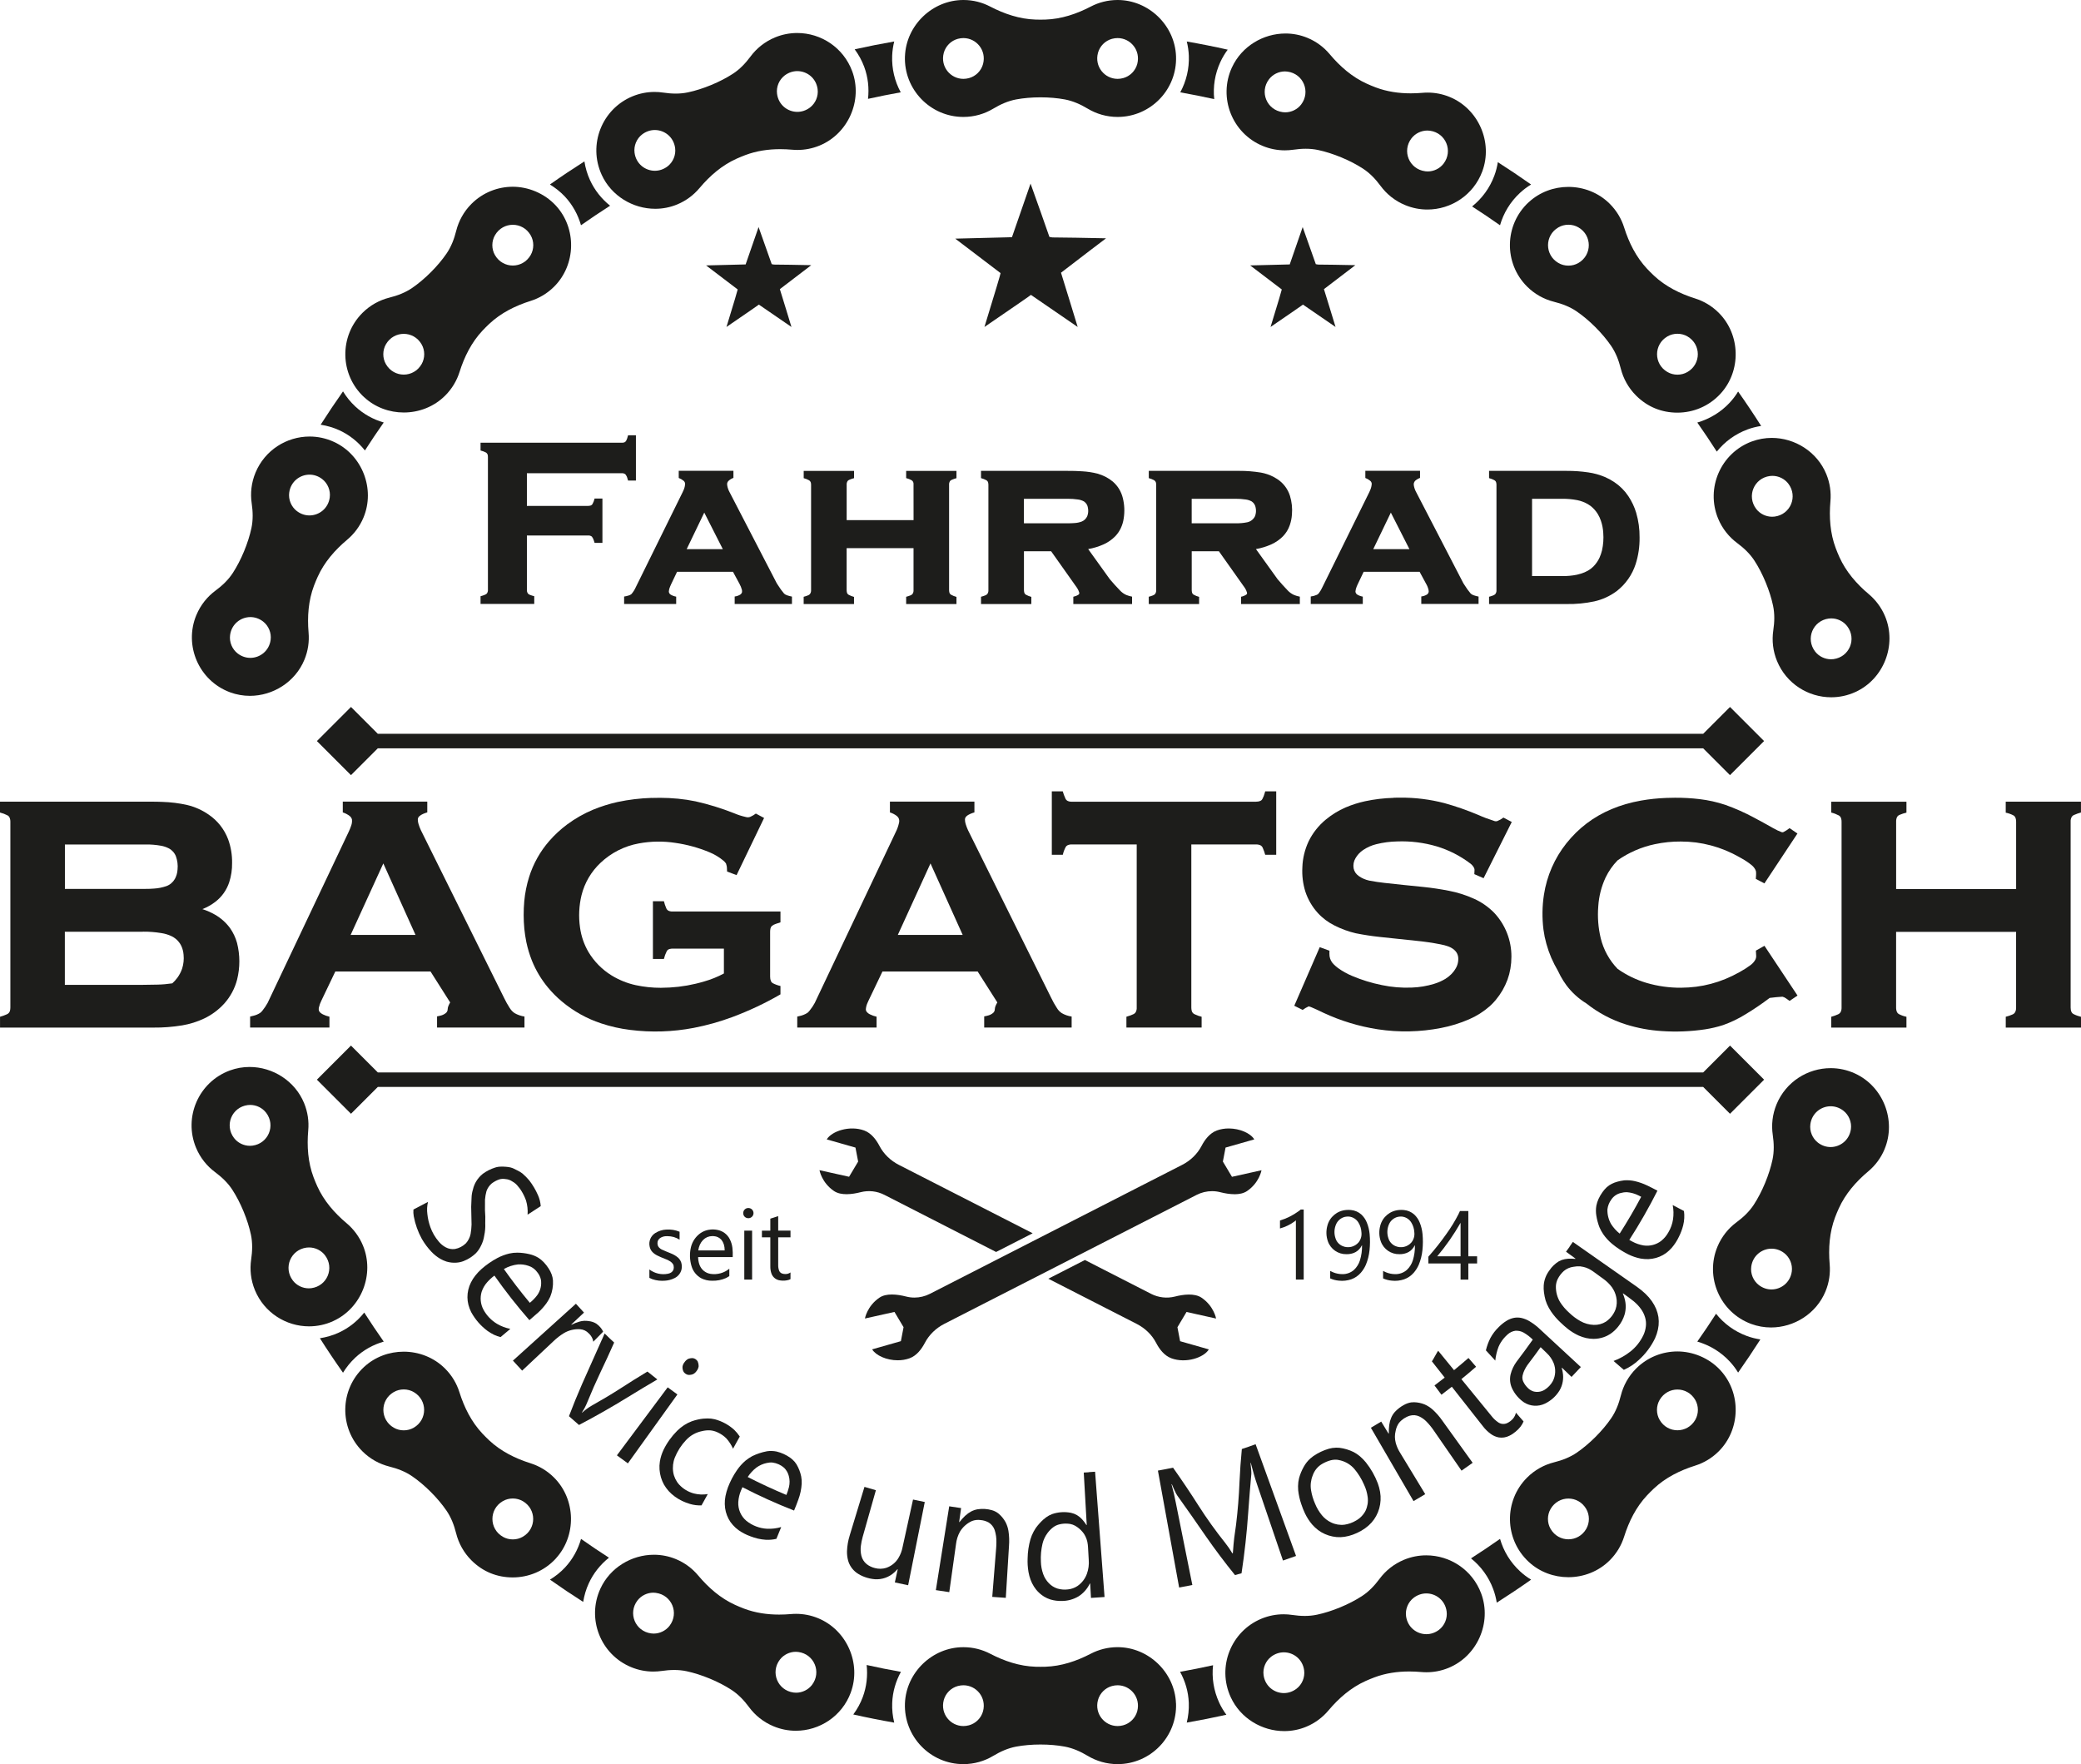<?xml version="1.0" encoding="UTF-8"?>
<svg id="Ebene_1" data-name="Ebene 1" xmlns="http://www.w3.org/2000/svg" viewBox="0 0 668.45 566.62">
  <defs>
    <style>
      .cls-1 {
        fill: #1d1d1b;
        fill-rule: evenodd;
      }
    </style>
  </defs>
  <path class="cls-1" d="M338.15,76.27c-.49-.06-.85-.12-1.07-.19-1.63-4.72-3.65-10.42-6.05-17.11-2.74,7.97-4.73,13.7-5.97,17.21-.15,0-.69.02-1.62.05l-16.6.42c9.71,7.35,14.56,11.04,14.56,11.07,0,.28-1.73,6.05-5.18,17.3,10.05-6.87,15.03-10.31,14.93-10.31l15.02,10.31c-.59-1.91-1.47-4.81-2.66-8.69-1.19-3.88-2.09-6.8-2.7-8.74,7.3-5.61,12.13-9.29,14.47-11.05-7.21-.16-12.93-.25-17.15-.28Z"/>
  <path class="cls-1" d="M233.35,105.02c7-4.79,10.47-7.19,10.41-7.19l10.47,7.19c-.41-1.33-1.03-3.35-1.85-6.06-.83-2.71-1.46-4.74-1.88-6.09,5.09-3.91,8.45-6.48,10.09-7.7-5.03-.11-9.01-.17-11.96-.19-.35-.04-.59-.09-.74-.13-1.14-3.29-2.55-7.26-4.22-11.92-1.91,5.55-3.3,9.55-4.16,12-.11,0-.48.01-1.13.03l-11.57.29c6.77,5.12,10.15,7.7,10.15,7.72,0,.19-1.21,4.21-3.61,12.06Z"/>
  <path class="cls-1" d="M408.12,105.02c7-4.79,10.47-7.19,10.41-7.19l10.47,7.19c-.41-1.33-1.03-3.35-1.85-6.06-.83-2.71-1.46-4.74-1.88-6.09,5.09-3.91,8.45-6.48,10.09-7.7-5.03-.11-9.01-.17-11.96-.19-.35-.04-.59-.09-.74-.13-1.14-3.29-2.55-7.26-4.22-11.92-1.91,5.55-3.3,9.55-4.16,12-.11,0-.48.01-1.13.03l-11.57.29c6.77,5.12,10.15,7.7,10.15,7.72,0,.19-1.2,4.21-3.61,12.06Z"/>
  <path class="cls-1" d="M178.5,500.63c-3.72,4.01-8.75,6.02-13.79,6.02s-9.62-1.83-13.28-5.49c-2.48-2.48-4.11-5.49-4.91-8.67-.65-2.6-1.6-5.11-3.12-7.32-1.35-1.96-3.05-4-5.03-5.98-1.98-1.98-4.02-3.69-5.98-5.03-2.2-1.52-4.72-2.47-7.32-3.12-3.18-.8-6.19-2.43-8.67-4.91-7.49-7.49-7.32-19.79.52-27.06,3.55-3.29,8.15-4.93,12.74-4.93,4.86,0,9.72,1.83,13.34,5.47,2.18,2.19,3.7,4.78,4.57,7.54,1.54,4.89,3.85,9.53,7.36,13.27.71.76,1.45,1.49,2.2,2.2,3.74,3.51,8.38,5.82,13.27,7.36,2.76.87,5.35,2.39,7.54,4.57,7.07,7.03,7.32,18.76.54,26.08M132.9,447.12c-.98-.57-2.09-.85-3.21-.85s-2.23.28-3.21.85c-4.45,2.58-4.45,8.86,0,11.44.98.57,2.09.85,3.21.85s2.23-.28,3.21-.85c4.45-2.58,4.45-8.86,0-11.44M167.93,482.15c-.98-.57-2.09-.85-3.21-.85s-2.23.28-3.21.85c-4.45,2.58-4.45,8.86,0,11.44.98.57,2.09.85,3.21.85s2.23-.28,3.21-.85c4.45-2.58,4.45-8.86,0-11.44"/>
  <path class="cls-1" d="M123.27,430.92c-2.15-3.07-4.25-6.18-6.27-9.34-2.15,2.7-4.91,4.95-8.21,6.46-1.94.89-3.96,1.46-6.03,1.79,2.38,3.75,4.86,7.45,7.42,11.07,1.08-1.76,2.4-3.4,3.96-4.86,2.61-2.42,5.73-4.16,9.12-5.13Z"/>
  <path class="cls-1" d="M605.35,369.12c-1.19,2.85-3.01,5.24-5.23,7.1-3.93,3.29-7.34,7.2-9.46,11.88-.43.94-.83,1.91-1.2,2.88-1.81,4.8-2.18,9.97-1.74,15.08.25,2.88-.16,5.86-1.34,8.71-2.95,7.16-10.09,11.6-17.51,11.6-2.13,0-4.29-.37-6.38-1.14-10.02-3.72-14.88-15.03-10.82-24.81,1.35-3.24,3.5-5.9,6.14-7.85,2.15-1.59,4.11-3.43,5.57-5.68,1.29-1.99,2.53-4.35,3.6-6.94,1.07-2.59,1.87-5.12,2.37-7.45.56-2.62.48-5.3.09-7.95-.48-3.24-.12-6.65,1.23-9.89,3-7.22,10-11.58,17.37-11.58,2.62,0,5.29.55,7.84,1.73,9.06,4.17,13.31,15.11,9.46,24.31M594.54,362.65c.3-2.24-.65-4.55-2.45-5.93-1.26-.96-2.67-1.4-4.05-1.4-3.11,0-6.05,2.24-6.52,5.77-.3,2.24.65,4.55,2.45,5.93,1.26.96,2.67,1.4,4.05,1.4,3.11,0,6.04-2.24,6.52-5.77M575.55,408.39c.3-2.24-.65-4.55-2.45-5.93-1.26-.96-2.67-1.4-4.05-1.4-3.11,0-6.05,2.24-6.52,5.77-.3,2.24.65,4.55,2.45,5.93,1.26.96,2.67,1.4,4.05,1.4,3.11,0,6.04-2.24,6.52-5.77"/>
  <path class="cls-1" d="M555.71,357.73l10.95-10.95-10.95-10.95-8.62,8.62H121.36l-8.62-8.62-10.95,10.95,10.95,10.95,8.62-8.62h425.72l8.62,8.62Z"/>
  <path class="cls-1" d="M551.22,421.96c-1.94,3.03-3.95,6-6.02,8.94,3.95,1.15,7.58,3.33,10.42,6.4,1.03,1.11,1.93,2.3,2.69,3.56,2.46-3.49,4.85-7.04,7.15-10.65-1.49-.23-2.96-.59-4.38-1.12-3.95-1.47-7.31-3.93-9.86-7.13Z"/>
  <path class="cls-1" d="M491.04,64.96c3.55-3.29,8.15-4.93,12.74-4.93,4.86,0,9.72,1.83,13.34,5.47,2.18,2.19,3.7,4.78,4.57,7.54,1.54,4.89,3.85,9.53,7.36,13.27.71.76,1.45,1.49,2.2,2.2,3.74,3.51,8.38,5.82,13.27,7.36,2.76.87,5.35,2.39,7.54,4.57,7.07,7.03,7.32,18.76.54,26.08-3.72,4.01-8.75,6.02-13.79,6.02s-9.62-1.83-13.28-5.49c-2.48-2.48-4.11-5.49-4.91-8.67-.65-2.6-1.6-5.11-3.12-7.32-1.35-1.96-3.05-4-5.03-5.98-1.98-1.98-4.02-3.69-5.98-5.03-2.2-1.52-4.72-2.47-7.32-3.12-3.18-.8-6.19-2.43-8.67-4.91-7.49-7.49-7.32-19.79.52-27.06M535.61,119.49c.98.57,2.09.85,3.21.85s2.23-.28,3.21-.85c4.45-2.58,4.45-8.86,0-11.44-.98-.57-2.09-.85-3.21-.85s-2.23.28-3.21.85c-4.45,2.58-4.45,8.86,0,11.44M500.59,84.47c.98.57,2.09.85,3.21.85s2.23-.28,3.21-.85c4.45-2.58,4.45-8.86,0-11.44-.98-.57-2.09-.85-3.21-.85s-2.23.28-3.21.85c-4.45,2.58-4.45,8.86,0,11.44"/>
  <path class="cls-1" d="M278.38,534.77c.37,3.41.01,6.92-1.24,10.3-.75,2.03-1.8,3.9-3.05,5.6,4.35.98,8.73,1.85,13.15,2.62-.5-2.04-.74-4.17-.65-6.33.14-3.6,1.15-6.98,2.8-9.98-3.7-.65-7.37-1.39-11.01-2.2Z"/>
  <path class="cls-1" d="M552.6,440.09c6.78,7.31,6.53,19.04-.54,26.08-2.19,2.18-4.78,3.7-7.54,4.57-4.89,1.54-9.53,3.85-13.27,7.36-.76.71-1.49,1.45-2.2,2.2-3.51,3.74-5.82,8.38-7.36,13.27-.87,2.76-2.39,5.35-4.57,7.54-3.62,3.64-8.48,5.47-13.34,5.47-4.59,0-9.19-1.63-12.74-4.93-7.84-7.27-8.02-19.57-.52-27.06,2.48-2.48,5.49-4.11,8.67-4.91,2.6-.65,5.11-1.6,7.32-3.12,1.96-1.35,4-3.05,5.98-5.03,1.98-1.98,3.69-4.02,5.03-5.98,1.52-2.2,2.47-4.72,3.12-7.32.8-3.18,2.43-6.19,4.91-8.67,3.66-3.66,8.47-5.49,13.28-5.49s10.07,2.01,13.78,6.02M509.52,484.66c-1.29-2.23-3.51-3.34-5.72-3.34s-4.43,1.11-5.72,3.34c-1.14,1.96-1.14,4.46,0,6.41,1.29,2.23,3.51,3.34,5.72,3.34s4.43-1.11,5.72-3.34c1.14-1.96,1.14-4.46,0-6.41M544.54,449.64c-1.29-2.23-3.51-3.34-5.72-3.34s-4.43,1.11-5.72,3.34c-1.14,1.96-1.14,4.46,0,6.41,1.29,2.23,3.51,3.34,5.72,3.34s4.43-1.11,5.72-3.34c1.13-1.96,1.13-4.46,0-6.41"/>
  <path class="cls-1" d="M396.54,383.58c1.48,0,2.91-.27,4.01-1.01,3.98-2.69,4.67-6.7,4.67-6.7l-9.49,2.11-2.92-4.9.86-4.49,9.23-2.63c-1.2-1.97-4.64-3.51-8.21-3.51-1.29,0-2.6.2-3.82.65-2.31.85-3.88,3-4.89,4.93-1.38,2.65-3.6,4.76-6.26,6.12l-4.68,2.39-76.35,39.03c-1.55.79-3.25,1.2-4.96,1.2-.9,0-1.8-.11-2.68-.34-1.38-.35-2.99-.65-4.54-.65s-2.91.27-4.01,1.01c-3.98,2.69-4.67,6.7-4.67,6.7l9.49-2.11,2.92,4.9-.86,4.49-9.23,2.63c1.2,1.98,4.64,3.51,8.21,3.51,1.29,0,2.6-.2,3.82-.65,2.31-.85,3.88-3,4.89-4.93,1.38-2.65,3.6-4.76,6.26-6.12l66.73-34.11,14.3-7.31c1.55-.79,3.25-1.2,4.96-1.2.9,0,1.8.11,2.68.34,1.38.35,2.99.64,4.54.64Z"/>
  <path class="cls-1" d="M272.73,377.98l2.92-4.9-.86-4.49-9.23-2.63c1.64-2.69,7.42-4.56,12.03-2.86,2.31.85,3.88,3,4.89,4.93,1.38,2.65,3.6,4.76,6.26,6.12l4.68,2.39,38.29,19.57-11.75,6.01-21.57-11.03-14.3-7.31c-2.36-1.21-5.07-1.52-7.64-.86-2.7.69-6.3,1.15-8.55-.37-3.98-2.69-4.67-6.7-4.67-6.7l9.49,2.11Z"/>
  <path class="cls-1" d="M390.63,423.51s-.69-4.01-4.67-6.7c-2.25-1.52-5.85-1.06-8.55-.37-2.57.65-5.28.34-7.64-.86l-21.28-10.88-11.75,6.01,28.38,14.51c2.66,1.36,4.89,3.47,6.26,6.12,1,1.93,2.58,4.08,4.89,4.93,4.61,1.7,10.4-.17,12.03-2.86l-9.23-2.63-.86-4.49,2.92-4.9,9.49,2.11Z"/>
  <path class="cls-1" d="M290.69,18.06C291.07,8.11,299.51,0,309.46,0h.05c3.09,0,6,.77,8.56,2.11,4.55,2.37,9.47,4.02,14.59,4.18.52.02,1.04.02,1.56.02s1.04,0,1.56-.02c5.13-.16,10.04-1.81,14.59-4.18C352.94.77,355.85.01,358.94,0h.05c9.95,0,18.39,8.11,18.77,18.05.41,10.68-8.17,19.51-18.77,19.51-3.51,0-6.79-.98-9.6-2.66-2.3-1.38-4.75-2.48-7.38-2.97-2.34-.43-4.98-.67-7.79-.67s-5.45.24-7.79.67c-2.63.49-5.08,1.59-7.38,2.97-2.81,1.69-6.09,2.66-9.6,2.66-10.59,0-19.17-8.82-18.77-19.51M309.46,25.33c.58,0,1.18-.08,1.78-.24,2.19-.58,3.95-2.35,4.53-4.53,1.16-4.37-2.12-8.33-6.31-8.33-.58,0-1.18.08-1.78.24-2.19.58-3.95,2.35-4.53,4.53-1.16,4.37,2.12,8.33,6.31,8.33M358.99,25.33c.58,0,1.18-.08,1.78-.24,2.19-.58,3.95-2.35,4.53-4.53,1.16-4.37-2.12-8.33-6.31-8.33-.58,0-1.18.08-1.78.24-2.19.58-3.95,2.35-4.53,4.53-1.16,4.37,2.12,8.33,6.31,8.33"/>
  <path class="cls-1" d="M472.86,66.31c3.04,1.95,6.02,3.97,8.97,6.04,1.14-3.94,3.31-7.53,6.41-10.4,1.1-1.02,2.3-1.92,3.57-2.69-3.5-2.47-7.06-4.86-10.68-7.17-.23,1.47-.6,2.93-1.14,4.37-1.47,3.95-3.97,7.32-7.14,9.86Z"/>
  <path class="cls-1" d="M195.61,500.32c-3.04-1.95-6.02-3.97-8.97-6.04-.95,3.33-2.64,6.47-5.11,9.14-1.44,1.55-3.09,2.86-4.87,3.94,3.5,2.47,7.06,4.86,10.67,7.16.33-2.04.91-4.06,1.81-6,1.5-3.26,3.75-6.04,6.48-8.22Z"/>
  <path class="cls-1" d="M63.08,197.55c1.35-3.24,3.5-5.9,6.14-7.85,2.15-1.59,4.11-3.43,5.57-5.68,1.29-1.99,2.53-4.35,3.6-6.94,1.07-2.59,1.87-5.12,2.37-7.45.56-2.62.48-5.31.09-7.95-.48-3.24-.12-6.65,1.23-9.89,3-7.22,10-11.58,17.37-11.58,2.62,0,5.29.55,7.84,1.73,9.06,4.17,13.31,15.11,9.46,24.31-1.19,2.85-3.01,5.24-5.23,7.1-3.93,3.3-7.34,7.2-9.46,11.88-.43.94-.83,1.91-1.2,2.88-1.81,4.8-2.18,9.97-1.74,15.08.25,2.88-.16,5.86-1.34,8.71-2.95,7.16-10.09,11.6-17.51,11.6-2.13,0-4.29-.37-6.38-1.14-10.02-3.72-14.88-15.03-10.82-24.81M73.91,203.97c-.3,2.24.65,4.55,2.45,5.93,1.26.96,2.67,1.4,4.05,1.4,3.11,0,6.05-2.24,6.52-5.77.3-2.24-.65-4.55-2.45-5.93-1.26-.96-2.67-1.4-4.05-1.4-3.11,0-6.05,2.24-6.52,5.77M92.9,158.22c-.3,2.24.65,4.55,2.45,5.93,1.26.96,2.67,1.4,4.05,1.4,3.11,0,6.05-2.24,6.52-5.77.3-2.24-.65-4.55-2.45-5.93-1.26-.96-2.67-1.4-4.05-1.4-3.11,0-6.05,2.24-6.52,5.77"/>
  <path class="cls-1" d="M278.82,31.75c3.48-.77,6.98-1.47,10.51-2.1-1.94-3.56-2.91-7.58-2.75-11.76.06-1.57.29-3.09.66-4.57-4.27.74-8.5,1.58-12.7,2.52,1.25,1.7,2.3,3.58,3.05,5.61,1.25,3.37,1.61,6.89,1.23,10.29Z"/>
  <path class="cls-1" d="M209.42,256.27c-3.72.11-7.43.55-11.07,1.33-2.66.59-5.26,1.41-7.78,2.44-2.98,1.24-5.8,2.84-8.39,4.76-2.1,1.56-4.02,3.34-5.74,5.31-2.94,3.36-5.14,7.3-6.48,11.56-.8,2.55-1.32,5.17-1.56,7.83-.26,2.93-.25,5.88.02,8.8.15,1.44.36,2.88.65,4.3.43,2.04,1.03,4.03,1.8,5.97,1.27,3.14,3.02,6.06,5.19,8.66,1.34,1.61,2.81,3.09,4.42,4.43,3.71,3.12,7.99,5.51,12.59,7.03,3.02,1.01,6.13,1.71,9.29,2.1,6.81.87,13.72.65,20.46-.64,4.25-.82,8.42-1.99,12.47-3.5,5.33-1.99,10.49-4.42,15.41-7.27v-2.69c-.87-.19-1.7-.5-2.49-.91-.25-.14-.44-.35-.56-.61-.19-.47-.28-.97-.27-1.47v-14.46c0-.36.04-.71.12-1.06.07-.27.2-.51.38-.72.39-.33.84-.57,1.33-.72.49-.18.99-.35,1.49-.49v-3.48h-34.57c-.48.03-.96-.06-1.4-.25-.33-.18-.59-.47-.72-.82-.31-.72-.57-1.47-.75-2.24h-3.53v18.54h3.53c.21-.86.51-1.69.91-2.48.2-.37.55-.64.96-.72.33-.08.67-.12,1.01-.12h16.39v7.99c-2.02,1.09-4.15,1.95-6.36,2.57-.88.26-1.76.5-2.65.71l-2.78.58-2.81.41-2.82.24-2.86.09c-2.71,0-5.41-.28-8.05-.85-2.74-.6-5.37-1.66-7.76-3.13-3.05-1.88-5.59-4.47-7.43-7.54-1.41-2.42-2.33-5.1-2.7-7.88-.49-3.45-.33-6.96.49-10.35.99-3.98,3.12-7.59,6.11-10.4,3.41-3.22,7.68-5.39,12.29-6.22,3.87-.72,7.83-.78,11.72-.18,3.77.54,7.45,1.55,10.96,3.01,1.56.64,3.01,1.5,4.32,2.56.39.29.72.64,1,1.04.2.53.31,1.09.31,1.66.03.31.05.62.04.93l3.05,1.16,8.84-18.36-2.65-1.41c-.54.41-1.12.75-1.74,1.03-.46.2-.97.22-1.45.08-1.31-.29-2.59-.7-3.83-1.23-4.02-1.59-8.15-2.87-12.37-3.81l-2.78-.5-2.86-.35-2.93-.21c-1.8-.08-3.61-.09-5.41-.03Z"/>
  <path class="cls-1" d="M447.66,256.26c-3.1.08-6.19.45-9.22,1.1-2.14.47-4.22,1.13-6.23,1.99-2.29.99-4.43,2.31-6.36,3.91-2.3,1.9-4.18,4.27-5.49,6.95-1.24,2.63-1.93,5.48-2.02,8.38-.15,2.64.18,5.29.97,7.82.84,2.53,2.2,4.86,3.99,6.83,1.53,1.67,3.37,3.04,5.4,4.04,2.16,1.09,4.44,1.93,6.8,2.48,2.56.51,5.14.91,7.73,1.18,3.91.43,7.81.85,11.73,1.24,2.59.25,5.17.63,7.73,1.13.9.16,1.78.4,2.64.72.7.26,1.34.65,1.89,1.15.64.57,1.05,1.35,1.17,2.2.16,1.44-.22,2.89-1.05,4.07l-.33.49-.78.91-.91.82-1.03.73c-1.13.67-2.33,1.21-3.59,1.59-2.34.72-4.76,1.13-7.21,1.21-3.21.14-6.43-.13-9.58-.79-3.3-.66-6.53-1.65-9.63-2.97-1.61-.67-3.14-1.53-4.55-2.56-.45-.34-.88-.71-1.28-1.11-.74-.7-1.23-1.63-1.38-2.64-.05-.59-.06-1.18-.03-1.77l-3.12-1.14-8.18,18.82,2.69,1.34c.59-.44,1.22-.81,1.89-1.12l.09-.02c.46.12.9.29,1.32.5,1.15.5,2.29,1.03,3.42,1.58,5.54,2.58,11.43,4.36,17.47,5.29,6.73,1.02,13.58.87,20.25-.43,3.09-.59,6.1-1.52,8.98-2.77,2.45-1.05,4.71-2.49,6.71-4.25.67-.61,1.3-1.26,1.88-1.96l1.18-1.55,1.03-1.61.86-1.66.72-1.71.55-1.76.39-1.82.24-1.87.08-1.93c.03-5.24-1.95-10.3-5.55-14.12-1.85-1.88-4.02-3.4-6.42-4.48-2.59-1.18-5.32-2.05-8.12-2.58-2.69-.53-5.4-.94-8.13-1.22-4.19-.41-8.35-.85-12.53-1.31-1.65-.18-3.3-.43-4.93-.74-1.19-.26-2.31-.74-3.31-1.43l-.64-.54-.5-.6c-.27-.42-.46-.88-.56-1.37-.19-1.11.02-2.25.59-3.22.6-1.06,1.44-1.97,2.45-2.65,1.29-.87,2.72-1.51,4.23-1.88,2.21-.55,4.47-.85,6.74-.89,4.26-.16,8.53.37,12.62,1.57,3.94,1.18,7.63,3.06,10.9,5.55.48.37.87.83,1.15,1.36.09.19.14.4.16.61-.02.48-.04.94-.06,1.42l2.97,1.3,9.05-18.06-2.67-1.41c-.61.46-1.28.84-1.99,1.12-.38.11-.79.07-1.15-.1-1.7-.53-3.37-1.16-4.99-1.89-3.51-1.48-7.12-2.74-10.78-3.76-4.67-1.22-9.48-1.82-14.31-1.77l-2.04.02Z"/>
  <path class="cls-1" d="M535.16,256.29c-2.7.1-5.39.38-8.05.85-1.65.29-3.29.67-4.91,1.14l-2.31.74c-1.48.53-2.94,1.14-4.35,1.83l-2.05,1.09-1.95,1.2-1.86,1.32c-1.21.92-2.36,1.91-3.44,2.97-1.09,1.08-2.12,2.22-3.08,3.42-3.81,4.78-6.3,10.49-7.22,16.53-.57,3.69-.62,7.44-.16,11.15l.39,2.34.56,2.29.71,2.27.87,2.23,1.04,2.19c.7,1.22,1.36,2.46,1.97,3.73.55,1.01,1.18,1.98,1.86,2.91,1.74,2.31,3.9,4.28,6.37,5.79,3.81,3.03,8.14,5.33,12.79,6.78,3.72,1.16,7.56,1.87,11.45,2.11,4.65.32,9.33.13,13.94-.56,1.95-.3,3.88-.76,5.76-1.36,2.53-.9,4.96-2.07,7.24-3.49,2.66-1.61,5.24-3.36,7.72-5.24,1.36-.18,2.73-.31,4.11-.39.41.1.79.28,1.13.53.4.26.79.53,1.16.82l2.54-1.72-10.62-15.98-2.75,1.55c.05.61.08,1.22.1,1.83,0,.37-.1.74-.27,1.07-.37.67-.88,1.25-1.49,1.71-1.14.85-2.35,1.62-3.6,2.3l-2.24,1.17-2.27,1.02-2.3.86-2.34.7-2.37.55-2.4.39-2.45.23-2.47.09c-3.69.02-7.37-.49-10.92-1.52-3.36-.98-6.53-2.51-9.39-4.53-2.65-2.74-4.53-6.15-5.43-9.85-.81-3.35-1.07-6.82-.79-10.25.2-3.21,1-6.35,2.36-9.27.98-2.03,2.28-3.89,3.85-5.5,3.6-2.52,7.68-4.29,11.98-5.19,2.74-.58,5.53-.87,8.33-.85l2.47.08,2.44.23,2.4.4,2.37.55,2.34.7,2.3.86,2.27,1.02c1.02.51,2.02,1.05,3.01,1.62,1.13.63,2.2,1.35,3.2,2.17.46.38.84.85,1.12,1.38l.21.53c.06.41.07.83.04,1.24l-.08,1.22,2.76,1.45,10.61-16.02-2.54-1.73c-.6.49-1.26.91-1.95,1.26-.18.08-.38.1-.56.04-.92-.34-1.81-.76-2.66-1.25-2.04-1.16-4.09-2.29-6.17-3.39-2.98-1.61-6.08-2.99-9.28-4.13-2.7-.9-5.48-1.52-8.3-1.85-2.62-.31-5.26-.46-7.91-.44l-2.87.06Z"/>
  <path class="cls-1" d="M0,260.98c.85.21,1.68.52,2.46.93.25.14.45.35.58.61.21.45.3.94.29,1.43v59.64c0,.35-.04.7-.12,1.04-.14.53-.51.96-1.02,1.16-.7.32-1.43.58-2.18.78v3.48h49.26c3.1.03,6.19-.21,9.25-.71,2.45-.41,4.82-1.15,7.06-2.21,2.44-1.16,4.63-2.79,6.44-4.78,1.98-2.2,3.4-4.84,4.14-7.71.97-3.87.96-7.92-.02-11.78-.47-1.69-1.22-3.3-2.23-4.74-1.3-1.78-2.96-3.26-4.87-4.35-1.28-.73-2.63-1.32-4.03-1.77,1.5-.58,2.9-1.37,4.17-2.35,2.07-1.59,3.62-3.77,4.44-6.26.65-1.99.96-4.07.93-6.16.05-2.61-.38-5.2-1.27-7.65-1.22-3.23-3.4-6-6.26-7.94-2.08-1.44-4.4-2.48-6.85-3.07-2.64-.6-5.33-.93-8.03-1.01-1.11-.05-2.22-.07-3.33-.07H0v3.49M46.8,271.24c1.64-.03,3.29.11,4.91.4.88.15,1.72.44,2.51.84,1.05.55,1.86,1.46,2.29,2.57.49,1.36.67,2.81.52,4.24-.06,1.06-.36,2.09-.86,3.02-.61,1.06-1.57,1.88-2.72,2.3-1.28.44-2.62.71-3.98.79-.89.07-1.78.11-2.67.1h-25.95v-14.26h25.95M45.91,299.24c2.01-.02,4.01.14,5.99.47,1.09.17,2.14.49,3.14.95.55.26,1.07.59,1.54.99.69.6,1.25,1.33,1.65,2.15.42.9.67,1.88.74,2.87.15,1.5-.01,3.01-.47,4.44-.36,1.06-.88,2.06-1.55,2.96-.47.64-1.01,1.24-1.61,1.77-1.6.24-3.22.38-4.84.41-1.53.04-3.07.06-4.61.07h-25.06v-17.06h25.06"/>
  <path class="cls-1" d="M110.1,260.94c.81.25,1.58.65,2.25,1.17.34.28.58.65.7,1.07.07.67,0,1.34-.23,1.97-.24.72-.53,1.43-.86,2.11l-26,54.87c-.48.87-1.04,1.69-1.66,2.47-.21.28-.45.52-.73.73-.63.41-1.32.71-2.05.89-.39.1-.79.2-1.18.29v3.53h25.48v-3.49c-.73-.16-1.43-.41-2.1-.74-.32-.16-.61-.36-.87-.6-.19-.18-.34-.41-.43-.65-.06-.3-.06-.61,0-.91.18-.78.45-1.54.81-2.26l4.48-9.36h30.58l6.31,9.94c-.23.39-.43.79-.6,1.21-.11.31-.18.63-.2.95,0,.43-.17.85-.48,1.15-.42.37-.91.65-1.44.82-.49.15-.99.27-1.49.35v3.58h28.08v-3.53c-1.12-.17-2.2-.54-3.18-1.1-.63-.43-1.15-.98-1.55-1.63-.68-1.06-1.3-2.15-1.84-3.29l-26.72-53.86c-.28-.62-.53-1.26-.73-1.92-.16-.49-.24-.99-.24-1.51.01-.36.17-.71.42-.96.37-.35.81-.63,1.28-.82.44-.19.88-.35,1.34-.48v-3.47h-27.14v3.44M133.47,300.29h-20.84l10.5-22.97,10.34,22.97"/>
  <path class="cls-1" d="M285.86,260.94c.81.25,1.58.65,2.25,1.17.22.2.41.44.56.7.2.47.24,1,.11,1.49-.23,1.03-.58,2.03-1.06,2.97l-26.01,54.87c-.47.87-1.03,1.7-1.66,2.47-.21.27-.45.52-.72.73-.8.5-1.69.85-2.62,1.03l-.62.14v3.53h25.48v-3.49c-.73-.16-1.43-.41-2.1-.74-.45-.21-.84-.52-1.14-.92-.14-.21-.21-.45-.21-.7.05-.67.21-1.33.48-1.95l.38-.85,4.48-9.36h30.58l6.32,9.94c-.24.39-.44.79-.61,1.21-.11.31-.18.63-.2.95,0,.43-.17.85-.48,1.15-.42.37-.91.65-1.44.82-.49.15-.99.27-1.49.35v3.58h28.09v-3.53c-1.12-.16-2.2-.53-3.18-1.1-.63-.42-1.16-.97-1.55-1.63-.69-1.05-1.31-2.15-1.85-3.29l-26.72-53.86c-.28-.62-.53-1.26-.73-1.92-.16-.49-.24-.99-.24-1.51.01-.37.17-.71.43-.96.37-.36.81-.63,1.28-.82.43-.19.88-.35,1.33-.48v-3.47h-27.14v3.44M309.23,300.29h-20.84l10.5-22.97,10.34,22.97"/>
  <path class="cls-1" d="M406.24,254.74c-.17.67-.43,1.31-.76,1.92-.12.25-.34.45-.6.56-.46.2-.95.29-1.45.28h-59.16c-.47.02-.94-.07-1.36-.27-.33-.18-.58-.47-.71-.82-.33-.72-.61-1.47-.83-2.24h-3.51v20.37h3.53c.2-.86.51-1.69.92-2.48.13-.24.34-.44.59-.56.43-.2.9-.29,1.37-.27h20.86v52.35c.03.5-.06.99-.28,1.44-.19.34-.49.61-.85.76-.7.32-1.43.58-2.18.78v3.48h24.16v-3.47c-.76-.18-1.49-.44-2.19-.78-.5-.19-.88-.63-1-1.15-.08-.35-.12-.71-.12-1.06v-52.35h20.76c.49-.02.99.07,1.44.27.34.18.61.48.75.84.32.71.58,1.45.78,2.2h3.54v-20.37h-3.54l-.16.56Z"/>
  <path class="cls-1" d="M644.28,261.02c.86.17,1.69.47,2.47.87.25.14.45.35.58.61.2.44.29.92.28,1.4v21.66h-38.54v-21.66c-.02-.49.07-.98.27-1.43.18-.34.47-.6.83-.74.71-.31,1.46-.55,2.21-.72v-3.51h-24.16v3.49c.85.2,1.67.52,2.45.93.37.21.64.58.74,1,.09.32.14.65.13.99v59.75c.02.48-.08.95-.29,1.38-.19.34-.49.61-.85.76-.7.32-1.43.58-2.18.78v3.48h24.16v-3.48c-.85-.17-1.67-.47-2.44-.87-.25-.14-.46-.35-.59-.61-.2-.45-.3-.94-.29-1.44v-24.35h38.54v24.35c.02.49-.08.98-.3,1.42-.19.35-.49.62-.86.76-.69.32-1.42.56-2.16.73v3.49h24.17v-3.47c-.86-.21-1.69-.51-2.47-.92-.25-.14-.45-.35-.58-.61-.2-.44-.29-.92-.28-1.41v-59.75c-.03-.48.07-.96.28-1.4.18-.34.48-.61.84-.75.71-.32,1.45-.58,2.2-.78v-3.48h-24.17v3.52Z"/>
  <path class="cls-1" d="M107.08,424.3c-2.54,1.17-5.2,1.71-7.81,1.71-7.38,0-14.39-4.38-17.38-11.61-1.34-3.24-1.69-6.65-1.21-9.89.39-2.65.48-5.33-.08-7.95-.49-2.32-1.29-4.86-2.36-7.45-1.07-2.59-2.3-4.95-3.59-6.94-1.45-2.25-3.41-4.09-5.56-5.69-2.63-1.95-4.78-4.61-6.13-7.86-4.05-9.79.83-21.09,10.86-24.79,2.08-.77,4.23-1.13,6.35-1.13,7.43,0,14.58,4.46,17.52,11.63,1.17,2.86,1.58,5.83,1.32,8.72-.45,5.11-.1,10.28,1.71,15.08.37.97.76,1.94,1.19,2.88,2.11,4.67,5.51,8.59,9.44,11.89,2.21,1.86,4.03,4.26,5.22,7.11,3.84,9.21-.43,20.14-9.5,24.29M85.48,357.4c-1.21-1.58-3.13-2.51-5.11-2.51l-.81.05c-5.1.68-7.51,6.47-4.39,10.57,1.21,1.58,3.13,2.51,5.11,2.51l.82-.05c5.1-.68,7.51-6.47,4.39-10.57M104.39,403.18c-1.21-1.58-3.13-2.51-5.11-2.51l-.82.05c-5.1.68-7.51,6.47-4.39,10.57,1.21,1.58,3.13,2.51,5.11,2.51l.82-.05c5.1-.68,7.51-6.47,4.39-10.57"/>
  <path class="cls-1" d="M432.4,388.64c-2.88.22-5.31,2.24-6.03,5.04-.46,1.67-.4,3.43.18,5.06.9,2.51,3.31,4.16,5.98,4.09.79.02,1.58-.12,2.33-.4.9-.35,1.67-.97,2.2-1.77l.39-.66h.06c.03,1.62-.19,3.23-.66,4.77-.36,1.18-1.02,2.25-1.92,3.1-1.03.91-2.37,1.4-3.74,1.37-1.02,0-2.03-.2-2.98-.59l-.93-.44v2.4c.88.4,1.83.64,2.79.72,1.34.16,2.7,0,3.98-.43,1.18-.42,2.23-1.14,3.06-2.09.67-.77,1.22-1.64,1.63-2.58.62-1.5,1.02-3.09,1.18-4.71.18-1.7.19-3.42.03-5.13-.12-1.29-.42-2.55-.91-3.74-.39-.97-.99-1.84-1.75-2.56-.92-.82-2.09-1.33-3.32-1.44-.52-.06-1.03-.06-1.55-.01M433.4,390.76c1.23.15,2.32.86,2.96,1.93.57.93.9,2,.95,3.09.15,1.18-.19,2.37-.94,3.29-1.27,1.45-3.32,1.92-5.09,1.17-1.11-.46-1.96-1.39-2.3-2.54-.5-1.46-.43-3.06.19-4.47.53-1.22,1.61-2.11,2.9-2.4.44-.09.89-.11,1.34-.07"/>
  <path class="cls-1" d="M449.39,388.64c-2.88.22-5.31,2.24-6.03,5.04-.46,1.67-.4,3.43.18,5.06.9,2.51,3.31,4.16,5.98,4.09.79.02,1.58-.12,2.33-.4.9-.35,1.67-.97,2.2-1.77l.39-.66h.06c.03,1.62-.19,3.23-.66,4.77-.36,1.18-1.02,2.25-1.92,3.1-1.03.91-2.37,1.4-3.74,1.37-1.02,0-2.03-.2-2.98-.59l-.93-.44v2.4c.88.4,1.83.64,2.79.72,1.34.16,2.7,0,3.98-.43,1.18-.42,2.23-1.14,3.06-2.09.67-.77,1.22-1.64,1.63-2.58.62-1.5,1.02-3.09,1.18-4.71.18-1.7.19-3.42.03-5.13-.12-1.29-.42-2.55-.91-3.74-.39-.97-.99-1.84-1.75-2.56-.92-.82-2.09-1.33-3.32-1.44-.52-.06-1.03-.06-1.55-.01M450.39,390.76c1.23.15,2.32.86,2.96,1.93.57.93.9,2,.95,3.09.15,1.18-.19,2.37-.94,3.29-1.27,1.45-3.32,1.92-5.09,1.17-1.11-.46-1.96-1.39-2.3-2.54-.5-1.46-.43-3.06.19-4.47.53-1.22,1.61-2.11,2.9-2.4.44-.09.89-.11,1.34-.07"/>
  <path class="cls-1" d="M214.04,394.92c-1.27.06-2.51.45-3.59,1.14-1.41.91-2.13,2.59-1.79,4.24.12.74.47,1.42,1.01,1.94.39.38.83.7,1.32.95.83.41,1.69.79,2.56,1.12.64.21,1.25.51,1.82.89.3.21.56.47.78.78.2.32.29.69.28,1.06.01.34-.05.67-.2.97-.15.28-.37.51-.63.69-.31.2-.66.34-1.03.41-2.1.42-4.28-.08-5.98-1.37v2.7l.93.41c.68.24,1.39.39,2.1.47.59.05,1.18.07,1.77.04,1.14-.05,2.26-.33,3.28-.84,1.08-.52,1.89-1.48,2.21-2.64.19-.78.17-1.6-.06-2.37-.2-.61-.56-1.15-1.03-1.58-.69-.58-1.47-1.04-2.3-1.36-1-.39-1.98-.81-2.96-1.25-.32-.17-.61-.39-.85-.65-.22-.24-.38-.53-.44-.85-.07-.34-.07-.7,0-1.04.13-.46.41-.85.8-1.13.47-.32,1.02-.51,1.58-.58l.68-.03,1.1.07,1.03.21c.66.2,1.28.49,1.86.85v-2.55c-1.34-.56-2.79-.79-4.23-.69Z"/>
  <path class="cls-1" d="M228.14,394.94c-1.45.13-2.81.74-3.88,1.73-1.16,1.06-1.97,2.44-2.33,3.96-.46,1.99-.39,4.06.19,6.01.47,1.65,1.57,3.04,3.06,3.89,1.11.57,2.36.86,3.61.83,1.5.04,2.99-.25,4.36-.84.39-.19.76-.41,1.12-.66v-2.36c-1.68,1.38-3.86,1.98-6,1.66-1.7-.25-3.1-1.44-3.63-3.07-.25-.75-.38-1.53-.39-2.33h11.11c.05-1,.01-2-.1-3-.12-.97-.4-1.9-.85-2.77-.8-1.58-2.31-2.68-4.05-2.97-.73-.14-1.48-.17-2.21-.09M229.31,397.04c.94.05,1.81.48,2.42,1.18l.45.68.33.79.2.91.07,1.03h-8.49l.21-.99.32-.87.44-.79.56-.69.65-.55.72-.4.8-.24.85-.08.45.02"/>
  <path class="cls-1" d="M247.44,391.43v3.84h-2.7v2.15h2.7v9.3c-.02.83.11,1.66.4,2.44.46,1.16,1.53,1.97,2.77,2.1.95.15,1.92.08,2.83-.2l.48-.22v-2.15c-.47.35-1.05.53-1.64.52-.36,0-.72-.05-1.06-.17-.43-.15-.78-.48-.95-.91-.22-.59-.32-1.23-.3-1.86v-8.86h3.95v-2.15h-3.95v-4.66l-2.52.82Z"/>
  <path class="cls-1" d="M239.08,410.99h2.51v-15.72h-2.51v15.72Z"/>
  <path class="cls-1" d="M417.18,388.99c-1.83,1.34-3.87,2.37-6.03,3.03v2.55c1.71-.47,3.31-1.24,4.74-2.29l.37-.32v19.03h2.51v-22.51h-.95l-.63.51Z"/>
  <path class="cls-1" d="M468.56,389.84c-1.16,2.29-2.5,4.48-4.01,6.56-1.78,2.52-3.69,4.93-5.74,7.24v2.18h10.35v5.17h2.49v-5.17h2.82v-2.3h-2.82v-14.55h-2.69l-.41.87M469.16,403.52h-7.51c2.82-3.36,5.34-6.97,7.51-10.78v10.78"/>
  <path class="cls-1" d="M240.05,388.03c-.77.15-1.33.83-1.31,1.62-.02.78.54,1.46,1.31,1.59.77.16,1.55-.24,1.86-.96.31-.73.05-1.58-.62-2.02-.37-.23-.81-.31-1.24-.23Z"/>
  <path class="cls-1" d="M186.63,72.34c3.07-2.15,6.18-4.25,9.34-6.27-2.72-2.17-4.95-4.96-6.45-8.21-.89-1.95-1.48-3.97-1.8-6.02-3.76,2.39-7.45,4.86-11.08,7.42,1.78,1.09,3.43,2.39,4.87,3.94,2.47,2.67,4.16,5.82,5.11,9.14Z"/>
  <path class="cls-1" d="M555.71,227.07l-8.62,8.62H121.36l-8.62-8.62-10.95,10.95,10.95,10.95,8.62-8.62h425.72l8.62,8.62,10.95-10.95-10.95-10.95Z"/>
  <path class="cls-1" d="M116.94,127.56c-7.84-7.27-8.02-19.57-.52-27.06,2.48-2.48,5.49-4.11,8.67-4.91,2.6-.65,5.11-1.6,7.32-3.12,1.96-1.35,4-3.05,5.98-5.03s3.69-4.02,5.03-5.98c1.52-2.2,2.47-4.72,3.12-7.32.8-3.18,2.43-6.19,4.91-8.67,3.66-3.66,8.47-5.49,13.28-5.49s10.07,2.01,13.79,6.02c6.78,7.31,6.53,19.04-.54,26.08-2.19,2.18-4.78,3.7-7.54,4.57-4.89,1.54-9.53,3.85-13.27,7.36-.76.71-1.49,1.45-2.2,2.2-3.51,3.74-5.82,8.38-7.36,13.27-.87,2.76-2.39,5.35-4.57,7.54-3.62,3.64-8.47,5.47-13.34,5.47-4.59,0-9.19-1.63-12.74-4.93M159,81.95c1.29,2.23,3.51,3.34,5.72,3.34s4.43-1.11,5.72-3.34c1.14-1.96,1.14-4.46,0-6.41-1.29-2.23-3.51-3.34-5.72-3.34s-4.43,1.11-5.72,3.34c-1.14,1.96-1.14,4.46,0,6.41M123.97,116.98c1.29,2.23,3.51,3.34,5.72,3.34s4.43-1.11,5.72-3.34c1.14-1.96,1.14-4.46,0-6.41-1.29-2.23-3.51-3.34-5.72-3.34s-4.43,1.11-5.72,3.34c-1.13,1.96-1.13,4.46,0,6.41"/>
  <path class="cls-1" d="M193.27,56.14c-4.46-9.72.1-21.15,9.89-25.2,2.33-.96,4.74-1.41,7.11-1.41.93,0,1.86.07,2.78.21,1.33.2,2.67.32,4,.32s2.64-.12,3.95-.4c2.32-.49,4.86-1.29,7.45-2.36,2.59-1.07,4.95-2.3,6.94-3.59,2.25-1.45,4.09-3.41,5.69-5.56,1.95-2.63,4.61-4.78,7.86-6.13,2.34-.97,4.76-1.42,7.15-1.42,7.61,0,14.82,4.65,17.65,12.28,3.46,9.35-1.27,20.09-10.5,23.88-2.32.95-4.71,1.4-7.07,1.4-.55,0-1.1-.02-1.64-.07-1.3-.11-2.6-.18-3.9-.18-3.81,0-7.6.54-11.19,1.89-.97.37-1.94.76-2.88,1.19-4.68,2.11-8.59,5.51-11.89,9.44-1.86,2.21-4.26,4.03-7.11,5.22-2.3.96-4.7,1.41-7.08,1.41-7.16,0-14.09-4.1-17.21-10.91M249.6,30.15c.47,3.54,3.4,5.78,6.52,5.78,1.38,0,2.79-.44,4.05-1.39,1.8-1.37,2.76-3.68,2.46-5.92-.47-3.54-3.4-5.78-6.52-5.78-1.38,0-2.79.44-4.05,1.39-1.8,1.37-2.76,3.68-2.46,5.92M203.83,49.07c.47,3.54,3.4,5.78,6.52,5.78,1.38,0,2.79-.44,4.05-1.39,1.8-1.37,2.76-3.68,2.46-5.92-.47-3.54-3.4-5.78-6.52-5.78-1.38,0-2.79.44-4.05,1.39-1.8,1.37-2.76,3.68-2.46,5.92"/>
  <path class="cls-1" d="M545.2,135.72c2.15,3.06,4.24,6.17,6.26,9.33,2.56-3.2,5.93-5.66,9.89-7.13,1.41-.52,2.87-.88,4.36-1.11-2.38-3.75-4.84-7.43-7.4-11.05-.76,1.25-1.66,2.45-2.69,3.56-2.84,3.06-6.46,5.24-10.42,6.4Z"/>
  <path class="cls-1" d="M481.84,494.27c-3.06,2.15-6.17,4.24-9.33,6.26,3.17,2.54,5.68,5.93,7.14,9.89.53,1.43.9,2.88,1.13,4.34,3.74-2.38,7.42-4.84,11.04-7.39-1.27-.77-2.47-1.67-3.57-2.69-3.1-2.87-5.27-6.45-6.41-10.4Z"/>
  <path class="cls-1" d="M562.77,141.78c2.08-.77,4.23-1.13,6.35-1.13,7.43,0,14.58,4.46,17.52,11.63,1.17,2.86,1.58,5.83,1.32,8.72-.45,5.11-.1,10.28,1.71,15.08.37.97.76,1.94,1.19,2.88,2.11,4.67,5.51,8.59,9.44,11.89,2.21,1.86,4.03,4.26,5.22,7.11,3.83,9.21-.43,20.14-9.5,24.29-2.54,1.17-5.2,1.71-7.82,1.71-7.38,0-14.39-4.38-17.38-11.61-1.34-3.24-1.69-6.65-1.21-9.89.4-2.65.48-5.34-.08-7.95-.49-2.32-1.29-4.86-2.36-7.45-1.07-2.59-2.3-4.95-3.59-6.94-1.45-2.25-3.41-4.09-5.56-5.69-2.63-1.95-4.78-4.61-6.13-7.86-4.05-9.79.83-21.09,10.86-24.79M583.03,209.24c1.21,1.58,3.13,2.51,5.11,2.51l.82-.05c5.1-.68,7.51-6.47,4.39-10.57-1.21-1.58-3.13-2.51-5.11-2.51l-.82.05c-5.1.68-7.51,6.47-4.39,10.57M564.12,163.46c1.21,1.58,3.13,2.51,5.11,2.51l.82-.05c5.1-.68,7.51-6.47,4.39-10.57-1.21-1.58-3.13-2.51-5.11-2.51l-.82.05c-5.1.68-7.51,6.47-4.39,10.57"/>
  <path class="cls-1" d="M475.79,511.84c3.46,9.35-1.27,20.09-10.5,23.87-2.32.95-4.71,1.4-7.07,1.4-.55,0-1.1-.02-1.64-.07-1.3-.11-2.6-.18-3.9-.18-3.81,0-7.6.54-11.19,1.89-.97.37-1.94.76-2.88,1.19-4.67,2.11-8.59,5.51-11.89,9.44-1.86,2.21-4.26,4.03-7.11,5.22-2.3.96-4.7,1.41-7.08,1.41-7.16,0-14.09-4.1-17.21-10.91-4.46-9.72.1-21.15,9.89-25.2,2.33-.96,4.74-1.41,7.11-1.41.93,0,1.86.07,2.78.21,1.33.2,2.67.32,4,.32s2.65-.12,3.95-.4c2.32-.49,4.86-1.29,7.45-2.36,2.59-1.07,4.95-2.3,6.94-3.59,2.25-1.45,4.09-3.41,5.69-5.56,1.95-2.63,4.61-4.78,7.86-6.13,2.34-.97,4.76-1.42,7.15-1.42,7.61,0,14.82,4.65,17.65,12.28M464.68,517.57c-.47-3.54-3.4-5.78-6.52-5.78-1.38,0-2.79.44-4.05,1.39-1.8,1.37-2.76,3.68-2.46,5.92.47,3.54,3.4,5.78,6.52,5.78,1.38,0,2.79-.44,4.05-1.39,1.8-1.37,2.76-3.68,2.46-5.92M418.91,536.49c-.47-3.54-3.4-5.78-6.52-5.78-1.38,0-2.79.44-4.05,1.39-1.8,1.37-2.76,3.68-2.46,5.92.47,3.54,3.4,5.78,6.52,5.78,1.38,0,2.79-.44,4.05-1.39,1.8-1.37,2.76-3.68,2.46-5.92"/>
  <path class="cls-1" d="M117.21,144.7c1.95-3.05,3.98-6.04,6.05-9-3.39-.97-6.51-2.71-9.12-5.13-1.56-1.45-2.88-3.09-3.96-4.86-2.48,3.51-4.87,7.08-7.18,10.7,2.06.33,4.07.9,6.01,1.79,3.3,1.52,6.06,3.78,8.21,6.49Z"/>
  <path class="cls-1" d="M349.67,472.88l-1.55.09.96,16.85h-.1c-.42-.66-.89-1.28-1.42-1.86l-.76-.72-.83-.58-.91-.45-1.03-.31c-2.03-.4-4.13-.26-6.08.41l-.97.44c-.64.35-1.24.78-1.78,1.26-.94.84-1.78,1.78-2.51,2.8l-.68,1.13c-.43.8-.77,1.64-1.03,2.51-.56,1.97-.86,4.01-.89,6.05-.07,1.46.03,2.93.27,4.38.15.85.37,1.69.67,2.5.28.77.65,1.5,1.08,2.19l.7.98c.72.89,1.59,1.66,2.56,2.26.64.39,1.33.7,2.05.93,1.15.34,2.36.5,3.56.47,1.92.02,3.8-.49,5.45-1.47,1.58-1.01,2.84-2.44,3.64-4.13h.11s.26,4.62.26,4.62c1.45-.08,2.91-.18,4.36-.29l-3.04-40.24-2.06.14M342.94,489.38c1.14.05,2.23.45,3.14,1.14.81.58,1.53,1.29,2.1,2.11.69,1.06,1.12,2.26,1.24,3.52l.07.81.23,4.01c.13,1.53-.07,3.07-.59,4.52-.58,1.6-1.64,2.97-3.04,3.93-.91.6-1.95.97-3.03,1.08-1.15.15-2.31.05-3.42-.28-1.03-.33-1.96-.92-2.71-1.7-.83-.84-1.46-1.85-1.85-2.97-.45-1.28-.7-2.62-.73-3.98-.1-1.93.08-3.87.52-5.75.31-1.26.87-2.44,1.65-3.48.5-.67,1.1-1.27,1.76-1.78.62-.47,1.34-.8,2.1-.97.85-.2,1.72-.27,2.59-.2"/>
  <path class="cls-1" d="M300.6,510.73c1.44.24,2.88.46,4.32.65l2.16-15.39c.16-1.42.59-2.8,1.28-4.05.92-1.5,2.26-2.69,3.87-3.41.88-.33,1.84-.44,2.77-.3.92.07,1.81.35,2.62.8.87.57,1.54,1.41,1.88,2.39.41,1.27.6,2.61.56,3.95,0,.68-.03,1.35-.09,2.03l-1.24,15.5c1.45.12,2.9.22,4.35.31l1.02-16.64c.13-1.61.08-3.24-.17-4.84-.16-.99-.47-1.94-.93-2.83-.56-1.02-1.3-1.93-2.18-2.69-.63-.52-1.36-.91-2.15-1.14-1.48-.43-3.04-.54-4.57-.32-.75.12-1.48.37-2.16.72l-.97.61c-.68.5-1.3,1.07-1.85,1.7l-.93,1.09h-.1s.63-4.49.63-4.49c-1.27-.18-2.55-.37-3.82-.57l-4.29,26.91Z"/>
  <path class="cls-1" d="M401.25,464.62c-.78.27-1.56.54-2.35.79-.34,3.5-.59,7.01-.75,10.53-.18,4.58-.55,9.16-1.1,13.72-.17,1.41-.37,2.82-.59,4.23-.09.69-.17,1.38-.22,2.08l-.23,2.91-.15.04c-.69-1.17-1.46-2.3-2.31-3.36-3.05-3.82-5.9-7.79-8.53-11.91-2.64-4.15-5.38-8.23-8.22-12.25-1.61.34-3.23.66-4.86.94l6.82,37.56c1.42-.25,2.83-.52,4.24-.81l-5.28-26.28c-.38-2.04-.85-4.07-1.41-6.07l.1-.03c.41,1.01.86,2,1.35,2.98l.4.66c3.11,4.35,6.18,8.73,9.21,13.14,2.96,4.25,6.07,8.39,9.33,12.41.7-.19,1.39-.38,2.1-.58.99-6.53,1.71-13.09,2.16-19.68.29-4.09.62-8.18.99-12.26,0-.41,0-.82-.05-1.23l-.22-2.26.09-.04c.6,2.41,1.29,4.79,2.09,7.14l8.25,24.24c1.41-.47,2.81-.96,4.2-1.47l-12.99-35.89-2.07.74Z"/>
  <path class="cls-1" d="M272.95,493.14c-.52,1.64-.81,3.33-.88,5.05-.03,1.05.1,2.09.37,3.1.44,1.52,1.37,2.86,2.64,3.82.85.62,1.79,1.1,2.78,1.44,1.01.36,2.07.59,3.15.68,2.32.16,4.6-.65,6.3-2.23.34-.31.66-.64.95-.98l.1.02-.92,4.22c1.42.32,2.84.62,4.27.9l5.34-26.73c-1.26-.24-2.52-.51-3.77-.79l-3.37,15.34c-.22,1.15-.63,2.25-1.22,3.26-.88,1.57-2.32,2.76-4.03,3.34-1.17.36-2.42.39-3.61.07-.96-.23-1.86-.65-2.64-1.25-.86-.69-1.47-1.66-1.73-2.74-.24-1.02-.29-2.08-.16-3.12.12-.98.32-1.94.58-2.89l4.25-15.01c-1.23-.34-2.45-.7-3.67-1.07l-4.74,15.58Z"/>
  <path class="cls-1" d="M428.05,465.06l-1.14.24c-1.79.51-3.49,1.32-5.03,2.37l-.97.77c-.87.78-1.59,1.69-2.15,2.72-.63,1.12-1.12,2.31-1.47,3.55l-.25,1.3-.09,1.33.05,1.37c.17,1.5.5,2.98.99,4.4.33,1.02.73,2.01,1.19,2.98.61,1.28,1.38,2.47,2.29,3.55.58.66,1.22,1.26,1.91,1.79l1.07.71,1.16.59,1.21.46c.81.25,1.65.42,2.5.5l1.29.03,1.3-.12c.91-.14,1.8-.38,2.67-.69.93-.34,1.84-.76,2.7-1.26l1.21-.78,1.08-.86.96-.95.82-1.03.69-1.11.56-1.18.43-1.25.29-1.31.14-1.32v-1.33s-.16-1.36-.16-1.36c-.16-.94-.41-1.86-.74-2.76-.91-2.4-2.19-4.65-3.79-6.67-.57-.7-1.2-1.36-1.89-1.95l-1.02-.78-1.08-.64c-1.42-.69-2.94-1.15-4.51-1.35-.73-.07-1.47-.06-2.19.05M429.81,468.91c2.07.32,3.95,1.38,5.3,2.98,1.24,1.49,2.25,3.14,3.02,4.91.62,1.29,1.02,2.67,1.2,4.09.19,1.49-.06,3.01-.7,4.36-.69,1.33-1.76,2.42-3.07,3.15-1.12.67-2.36,1.11-3.65,1.31-1.48.19-2.99-.06-4.33-.71-1.15-.55-2.16-1.34-2.96-2.32-.93-1.13-1.68-2.4-2.22-3.76-.61-1.38-1.04-2.84-1.28-4.34-.25-1.58-.06-3.19.54-4.67.54-1.6,1.65-2.94,3.12-3.77.84-.48,1.73-.86,2.67-1.11.77-.2,1.58-.24,2.37-.14"/>
  <path class="cls-1" d="M246.28,466.15c-1.62.3-3.18.83-4.66,1.55-.77.42-1.5.91-2.17,1.46-1.05.9-1.97,1.94-2.75,3.08-1.18,1.71-2.14,3.56-2.88,5.5-.33.9-.59,1.82-.78,2.76l-.19,1.32c-.07.84-.05,1.69.06,2.54l.24,1.22c.21.79.5,1.54.88,2.27l.62,1.02c.48.67,1.03,1.28,1.63,1.83l1,.8c1.15.8,2.39,1.44,3.71,1.92,1.59.64,3.28,1.03,5,1.14,1.14.06,2.29-.04,3.4-.3l1.55-3.79c-1.47.43-3,.62-4.54.55-2.44-.13-4.77-1.03-6.67-2.56-1.75-1.49-2.7-3.71-2.58-6,.08-1.3.38-2.58.89-3.77l.44-1.02c5.39,2.79,10.93,5.29,16.59,7.5.49-1.16.95-2.34,1.37-3.52.61-1.64.98-3.36,1.08-5.11.04-.77-.02-1.54-.16-2.3-.28-1.38-.79-2.7-1.51-3.91l-.56-.78c-.44-.51-.93-.96-1.47-1.35-1.32-.93-2.8-1.6-4.36-1.98-1.05-.21-2.13-.24-3.18-.08M248.18,469.76c1.37.19,2.66.77,3.7,1.69.73.73,1.25,1.64,1.5,2.63.32,1.17.33,2.41.04,3.59-.21.85-.49,1.68-.82,2.49-4.21-1.76-8.36-3.68-12.42-5.76.75-1.15,1.68-2.17,2.76-3.01,1-.73,2.14-1.24,3.35-1.49.62-.15,1.26-.2,1.89-.14"/>
  <path class="cls-1" d="M453.41,450.41c-.86.13-1.69.41-2.44.84-1.08.57-2.06,1.33-2.9,2.23-.51.57-.92,1.22-1.21,1.93l-.38,1.09c-.2.82-.32,1.65-.35,2.49l-.02,1.43-.09.05-2.35-3.87c-1.09.68-2.2,1.34-3.32,1.98l13.7,23.56c1.26-.73,2.52-1.48,3.76-2.23l-8.07-13.29c-.62-.98-1.09-2.04-1.4-3.16-.35-1.29-.36-2.64-.02-3.93.17-.9.52-1.75,1.05-2.49.91-1.11,2.14-1.93,3.52-2.34,1-.28,2.06-.19,3,.24.87.41,1.67.98,2.34,1.68.89.91,1.69,1.9,2.4,2.96l8.84,12.78c1.2-.83,2.38-1.67,3.57-2.52l-9.73-13.53c-.92-1.33-1.99-2.55-3.19-3.63-.76-.66-1.61-1.2-2.52-1.6-1.08-.44-2.23-.67-3.39-.7l-.79.05Z"/>
  <path class="cls-1" d="M226.07,455.63c-1.33.14-2.63.43-3.89.88l-1.25.55-1.19.69c-.79.52-1.53,1.12-2.2,1.78-1.8,1.79-3.29,3.86-4.4,6.14-.57,1.2-.97,2.47-1.18,3.78l-.13,1.27.02,1.27c.06.86.22,1.71.46,2.53.24.81.56,1.58.97,2.32.43.73.92,1.41,1.48,2.05.6.66,1.27,1.25,1.99,1.78,1.48,1.08,3.14,1.89,4.91,2.39,1.19.35,2.44.5,3.68.45l2.01-3.63c-1.5.25-3.03.18-4.49-.2-1.8-.49-3.42-1.47-4.69-2.83-1.01-1.12-1.68-2.51-1.92-3.99-.25-1.59-.07-3.22.52-4.71.84-2.09,2.07-4,3.62-5.63,1.37-1.48,3.18-2.48,5.16-2.87.83-.2,1.69-.28,2.54-.24.86.07,1.7.3,2.48.68,1.02.47,1.95,1.11,2.74,1.9.89.99,1.62,2.11,2.15,3.32l2.17-3.91-.86-1.15-.91-.99c-1.78-1.61-3.92-2.78-6.24-3.4l-1.18-.21c-.79-.08-1.59-.08-2.38,0Z"/>
  <path class="cls-1" d="M461.66,434.3c-.44.81-.9,1.61-1.36,2.4l-.36.54,4.12,5.23c-1.08.86-2.17,1.7-3.28,2.52l2.24,2.98c1.12-.84,2.23-1.7,3.33-2.56l9.98,12.68c.71.94,1.56,1.77,2.52,2.47.77.57,1.66.95,2.59,1.13,1.14.18,2.31,0,3.35-.52.74-.35,1.42-.8,2.04-1.33l.89-.81.72-.83.55-.83.4-.82-2.45-2.81c-.15.72-.49,1.4-.97,1.96-.5.56-1.1,1.02-1.77,1.35-.97.49-2.13.39-3.01-.25-.78-.54-1.47-1.2-2.06-1.95l-9.71-11.89c1.6-1.29,3.17-2.62,4.72-3.98l-2.44-2.81c-1.53,1.33-3.07,2.63-4.64,3.91l-5.1-6.24-.3.47Z"/>
  <path class="cls-1" d="M198.16,467.44c1.16.88,2.33,1.74,3.52,2.58l15.91-22.14c-1.05-.75-2.09-1.51-3.12-2.28l-16.31,21.84Z"/>
  <path class="cls-1" d="M486.36,423.27c-.86.17-1.68.49-2.42.95-.91.56-1.74,1.23-2.49,1.99-1.08,1.03-1.99,2.22-2.7,3.53-.64,1.26-1.13,2.6-1.46,3.98l3.02,3.29c.15-1.51.5-2.99,1.04-4.41.41-.98.97-1.88,1.65-2.69.4-.47.83-.92,1.3-1.33.7-.63,1.57-1.04,2.5-1.16.91-.05,1.82.15,2.62.6,1.07.62,2.05,1.37,2.93,2.25-1.69,2.39-3.42,4.74-5.19,7.07-.91,1.23-1.57,2.63-1.94,4.12-.34,1.5-.17,3.08.48,4.47.85,1.81,2.17,3.36,3.82,4.49,2.02,1.3,4.57,1.45,6.74.41,1.91-.92,3.52-2.35,4.64-4.15,1.07-1.79,1.45-3.92,1.06-5.97-.08-.45-.18-.9-.31-1.34l.08-.07,3.07,2.95c1.01-1.05,2.01-2.11,2.99-3.17l-13.01-12.04c-1.07-1.04-2.26-1.95-3.54-2.71-.77-.46-1.61-.79-2.48-1-.79-.18-1.61-.2-2.41-.06M496.82,434.58c.98.91,1.75,2.02,2.25,3.26.73,1.87.63,3.96-.27,5.75-.63,1.15-1.55,2.12-2.67,2.81-1.09.67-2.4.84-3.63.49-.73-.25-1.37-.68-1.89-1.25-.56-.56-1.01-1.22-1.34-1.94-.26-.58-.33-1.23-.2-1.85l.26-.94c.43-1.14,1.05-2.21,1.82-3.16,1.27-1.66,2.51-3.34,3.72-5.05l1.95,1.88"/>
  <path class="cls-1" d="M193.32,430.31c-2.15,4.79-4.27,9.54-6.4,14.35-1.47,3.37-2.86,6.78-4.16,10.21,1.06.95,2.14,1.89,3.22,2.82,5.35-2.8,10.61-5.8,15.75-8.97,3.12-1.92,6.26-3.81,9.42-5.66-1.07-.83-2.13-1.67-3.18-2.53-2.92,1.76-5.81,3.56-8.67,5.42-3.02,1.94-6.11,3.78-9.24,5.53-1.1.64-2.12,1.39-3.06,2.25l-.07-.06c.72-1.09,1.32-2.26,1.8-3.48,1.28-3.15,2.65-6.26,4.1-9.32,1.53-3.2,3.01-6.41,4.45-9.66-1.04-.95-2.06-1.92-3.06-2.92l-.88,2.01Z"/>
  <path class="cls-1" d="M504.21,400.41l-1.18,1.62,3.05,2.23-.05.08c-.78-.08-1.57-.09-2.36-.05-.69.05-1.37.19-2.03.41l-.93.43c-1.2.74-2.23,1.73-3.01,2.9-1.06,1.39-1.7,3.06-1.83,4.8-.05.76-.03,1.52.08,2.28.11.85.28,1.7.51,2.53l.46,1.24c.37.84.82,1.65,1.34,2.41.87,1.26,1.88,2.43,3,3.47.76.74,1.56,1.44,2.39,2.1,1.07.84,2.24,1.55,3.48,2.12.75.33,1.54.59,2.34.78.78.17,1.58.26,2.38.27,1.14,0,2.28-.19,3.36-.57.71-.25,1.38-.58,2.01-.99.99-.66,1.87-1.48,2.6-2.42.91-1.12,1.6-2.41,2.02-3.8.51-1.76.49-3.62-.05-5.37-.13-.47-.3-.94-.5-1.39l.06-.08c1.17.81,2.31,1.66,3.43,2.55.89.73,1.69,1.58,2.36,2.52.58.81,1.02,1.72,1.3,2.68.27.91.35,1.86.25,2.79-.11,1-.37,1.97-.8,2.88-.97,2.06-2.4,3.86-4.18,5.27-1.63,1.29-3.46,2.31-5.41,3.03l3.3,2.85c1.78-.78,3.41-1.86,4.83-3.19,2.17-1.96,3.93-4.32,5.2-6.95l.54-1.39.38-1.39.22-1.37.05-1.35-.11-1.34-.29-1.31-.44-1.29-.62-1.27-.78-1.24-.95-1.21-1.12-1.17-1.29-1.13-1.45-1.1-20.54-14.39-1.06,1.52M507.71,406.76c1.24.14,2.44.57,3.48,1.25l.66.44,3.25,2.37c1.02.73,1.92,1.61,2.67,2.62.67.94,1.14,2,1.38,3.12.31,1.34.24,2.73-.22,4.03-.61,1.6-1.7,2.97-3.11,3.93-1.16.72-2.5,1.07-3.86,1.02-1.52-.05-3.01-.47-4.34-1.23-1.3-.73-2.5-1.63-3.57-2.67-1.12-.99-2.1-2.14-2.91-3.4-.94-1.55-1.41-3.34-1.36-5.15.03-.78.23-1.55.57-2.26.5-.99,1.17-1.88,2-2.62.87-.72,1.93-1.18,3.05-1.33.75-.15,1.52-.19,2.29-.14"/>
  <path class="cls-1" d="M221.68,436.28l-.54.14c-.5.24-.93.62-1.24,1.08-.36.42-.59.94-.67,1.48-.03.51.07,1.02.28,1.49l.24.37c.24.26.53.47.85.62.28.12.59.18.9.15.36-.02.72-.1,1.06-.22.49-.23.91-.6,1.21-1.06.35-.44.58-.96.65-1.52,0-.51-.1-1.01-.29-1.49-.32-.57-.86-.97-1.5-1.09-.32-.03-.64,0-.95.05Z"/>
  <path class="cls-1" d="M164.76,437.02c.97,1.08,1.96,2.15,2.96,3.21l10.12-9.5c.99-.95,2.08-1.79,3.24-2.51,1.59-.96,3.44-1.41,5.3-1.28,1.03.08,2,.54,2.71,1.3.61.55,1.07,1.25,1.34,2.03l.14.68,3.17-3.23c-.21-.49-.5-.94-.85-1.34-.39-.47-.85-.89-1.35-1.24-.72-.44-1.53-.72-2.37-.81-1.01-.18-2.05-.13-3.04.16-.88.26-1.74.6-2.57,1l-.06-.06,4.09-3.84c-.88-.93-1.75-1.88-2.6-2.84l-20.23,18.27Z"/>
  <path class="cls-1" d="M164.9,402.4l-1.3.22c-1.34.32-2.64.81-3.85,1.45-1.83.98-3.55,2.17-5.11,3.55-.71.64-1.37,1.33-1.96,2.08-.55.69-1.02,1.43-1.41,2.22l-.5,1.16-.35,1.19-.21,1.21-.06,1.2.08,1.2.23,1.19c.21.81.51,1.6.88,2.35,1.3,2.39,3.1,4.46,5.29,6.08.65.45,1.33.86,2.04,1.21.68.32,1.39.57,2.12.75l3.14-2.64c-1.51-.29-2.96-.84-4.28-1.62-1.83-1.1-3.33-2.66-4.35-4.54-.95-1.76-1.16-3.83-.59-5.74.38-1.14.98-2.19,1.79-3.09.7-.79,1.47-1.5,2.31-2.12,3.49,4.96,7.25,9.74,11.24,14.31.97-.81,1.92-1.64,2.86-2.48.99-.91,1.88-1.92,2.66-3.01.46-.65.85-1.34,1.18-2.06.68-1.66.97-3.45.87-5.23-.05-.64-.19-1.28-.41-1.88-.25-.68-.57-1.33-.97-1.93-.45-.71-.97-1.38-1.55-1.99l-.84-.79-.87-.64c-.92-.56-1.92-.97-2.97-1.2-1.24-.29-2.51-.45-3.78-.47l-1.31.06M167.18,406.1c1.16.04,2.3.3,3.36.78.8.41,1.49,1,2.02,1.72.57.69.98,1.5,1.18,2.37.3,1.77-.13,3.6-1.19,5.05-.68.9-1.48,1.72-2.36,2.43-2.92-3.51-5.7-7.12-8.34-10.85,1.41-.81,2.97-1.31,4.58-1.49h.75"/>
  <path class="cls-1" d="M520.64,379.28c-.69.14-1.37.33-2.03.56-.6.23-1.17.52-1.71.87l-.77.6c-.53.49-1,1.04-1.41,1.63-.49.69-.92,1.42-1.27,2.19-.31.68-.53,1.39-.68,2.13-.18,1.06-.18,2.15,0,3.21.2,1.25.53,2.48.98,3.67.34.81.76,1.59,1.26,2.31.79,1.13,1.73,2.15,2.79,3.04,1.6,1.33,3.35,2.46,5.21,3.39,1.26.62,2.59,1.08,3.96,1.35.84.15,1.68.21,2.53.19.82-.04,1.64-.17,2.44-.39.77-.22,1.52-.53,2.22-.92l1.02-.65c.67-.51,1.29-1.08,1.84-1.71.91-1.07,1.67-2.24,2.27-3.51.59-1.17,1.06-2.41,1.38-3.69.37-1.5.46-3.06.25-4.59l-3.62-1.91c.3,1.51.33,3.05.11,4.57-.22,1.47-.72,2.88-1.48,4.16-.59,1.08-1.39,2.03-2.35,2.8-1.59,1.21-3.6,1.73-5.58,1.45-1.28-.21-2.53-.63-3.67-1.25l-.97-.53c3.29-5.11,6.3-10.38,9.04-15.81-1.11-.6-2.23-1.17-3.37-1.71-1.22-.58-2.49-1.03-3.8-1.34-1.15-.27-2.32-.36-3.5-.28l-1.11.18M522.6,382.92c1.31.11,2.58.46,3.76,1.06l.82.42c-2.14,4.03-4.45,7.97-6.91,11.82-1.07-.85-2-1.88-2.74-3.03-.84-1.45-1.26-3.1-1.2-4.77.14-1.14.57-2.22,1.25-3.14.7-1.04,1.77-1.79,2.99-2.09.66-.19,1.34-.28,2.03-.26"/>
  <path class="cls-1" d="M160.15,374.76c-.38.05-.75.13-1.11.25-1.41.45-2.75,1.12-3.95,2-.91.73-1.68,1.63-2.25,2.64-.42.75-.73,1.55-.92,2.39-.27.86-.43,1.75-.45,2.65-.06.98-.1,1.95-.12,2.93.05,1.9.09,3.79.12,5.69-.03,1.02-.13,2.04-.31,3.05-.23,1.1-.75,2.13-1.5,2.97-.97.95-2.21,1.6-3.55,1.84-1.02.13-2.06-.06-2.96-.56-.86-.46-1.62-1.1-2.24-1.86-1.16-1.36-2.07-2.93-2.67-4.61-.48-1.34-.81-2.74-.96-4.16-.18-1.31-.11-2.65.2-3.94l-4.68,2.45c-.06.73-.02,1.46.11,2.18.47,2.53,1.34,4.97,2.58,7.23.87,1.51,1.91,2.91,3.11,4.17.82.86,1.75,1.61,2.77,2.22.65.37,1.33.68,2.03.91,1.05.31,2.14.43,3.23.35.78-.05,1.54-.22,2.27-.5l1.15-.52,1.17-.69c.56-.38,1.09-.8,1.58-1.26.65-.66,1.19-1.42,1.6-2.26.59-1.09.98-2.28,1.15-3.5.28-1.29.38-2.62.32-3.94.06-1.38.03-2.76-.09-4.14,0-1.15,0-2.3.01-3.45.07-.91.23-1.81.47-2.7.33-.95.91-1.8,1.67-2.46.75-.58,1.59-1.03,2.48-1.33.62-.18,1.28-.21,1.91-.1.81.05,1.6.32,2.26.78.74.4,1.38.96,1.88,1.64.41.45.77.95,1.08,1.48.58.94,1.06,1.95,1.43,2.99.44,1.47.61,3.01.5,4.55l4.22-2.74c-.08-1.23-.39-2.44-.9-3.57-.73-1.66-1.66-3.23-2.76-4.67-.67-.81-1.42-1.56-2.22-2.25-.51-.39-1.05-.72-1.63-.99-.46-.25-.94-.48-1.42-.7-.47-.19-.95-.31-1.45-.38-1.05-.14-2.12-.17-3.18-.09Z"/>
  <path class="cls-1" d="M389.64,534.86c-3.5.77-7.03,1.48-10.58,2.11,1.65,3,2.67,6.39,2.8,9.98.08,2.17-.16,4.29-.65,6.33,4.27-.74,8.51-1.59,12.72-2.52-.9-1.23-1.7-2.54-2.34-3.96-1.74-3.81-2.38-7.9-1.94-11.94Z"/>
  <path class="cls-1" d="M273.28,543.64c-2.83,7.62-10.04,12.26-17.64,12.26-2.39,0-4.83-.46-7.18-1.44-3.24-1.35-5.9-3.5-7.85-6.14-1.59-2.15-3.43-4.11-5.68-5.57-1.99-1.29-4.35-2.53-6.94-3.6-2.59-1.07-5.12-1.87-7.45-2.37-1.31-.28-2.65-.4-3.98-.4s-2.65.12-3.97.31c-.9.13-1.82.2-2.74.2-2.38,0-4.81-.46-7.14-1.43-9.79-4.06-14.32-15.5-9.85-25.21,3.13-6.79,10.05-10.88,17.2-10.88,2.39,0,4.8.46,7.1,1.42,2.85,1.19,5.24,3.01,7.1,5.23,3.3,3.93,7.2,7.34,11.88,9.46.94.43,1.91.83,2.88,1.2,3.6,1.36,7.41,1.91,11.25,1.91,1.28,0,2.56-.06,3.83-.17.53-.05,1.07-.07,1.61-.07,2.37,0,4.78.45,7.1,1.41,9.22,3.8,13.93,14.54,10.46,23.89M256.45,530.6l-.83-.06c-1.97,0-3.89.93-5.1,2.5-3.13,4.09-.73,9.89,4.37,10.58l.83.06c1.97,0,3.89-.93,5.1-2.5,3.13-4.09.73-9.89-4.37-10.58M210.7,511.61l-.83-.06c-1.97,0-3.89.93-5.1,2.5-3.13,4.09-.73,9.89,4.37,10.58l.83.06c1.97,0,3.89-.93,5.1-2.5,3.13-4.09.73-9.89-4.37-10.57"/>
  <path class="cls-1" d="M201.53,140.6c-.11.35-.26.69-.43,1.02-.23.35-.62.56-1.04.56l-.39.02h-45.31v2.5c.61.14,1.2.36,1.75.65.36.24.58.63.6,1.06l.02.4v42.57c.04.45-.09.9-.35,1.26-.2.19-.43.33-.69.42-.43.18-.88.33-1.33.44v2.48h17.25v-2.48c-.45-.11-.89-.25-1.32-.41-.26-.09-.49-.23-.69-.42-.27-.38-.39-.84-.35-1.3v-17.38h19.62c.45-.04.9.09,1.26.37.29.38.5.8.63,1.26l.23.74h2.52v-14.24h-2.52c-.13.61-.35,1.2-.66,1.75-.15.27-.41.46-.71.53-.25.06-.5.09-.75.09h-19.62v-10.5h30.42c.44-.03.87.09,1.22.35.3.37.52.8.63,1.26l.23.75h2.52v-14.54h-2.52l-.22.75Z"/>
  <path class="cls-1" d="M218,153.51c.56.21,1.09.51,1.55.89.3.23.49.58.52.96-.03.66-.18,1.32-.44,1.93l-.34.76-15.06,30.54c-.36.81-.83,1.56-1.41,2.23-.26.2-.55.35-.86.44-.48.16-.98.27-1.48.34v2.4h16.72v-2.36c-.63-.11-1.23-.33-1.77-.65-.35-.21-.58-.59-.59-1.01.03-.53.17-1.05.39-1.54l.3-.69,1.95-4.09h17.97l2.08,3.84c.35.62.61,1.28.79,1.97.06.26.06.53.01.8-.1.3-.3.55-.56.72-.54.32-1.15.53-1.78.6v2.4h18.4v-2.37c-.54-.1-1.07-.24-1.58-.42-.35-.11-.67-.3-.94-.54-.72-.84-1.36-1.73-1.94-2.67l-.42-.64-15.13-29.21c-.36-.65-.62-1.35-.76-2.08l-.06-.56c0-.42.19-.82.51-1.1.44-.4.96-.71,1.52-.91v-2.27h-17.57v2.28M232.17,176.38h-11.6l5.65-11.74,5.96,11.74"/>
  <path class="cls-1" d="M291.09,153.57c.62.15,1.22.38,1.77.7.35.24.57.64.58,1.06v.4s.01,11.33.01,11.33h-21.49v-11.33c-.04-.45.08-.91.34-1.28.19-.19.42-.33.68-.42.44-.18.89-.33,1.35-.45v-2.34h-16.17v2.34c.61.15,1.2.39,1.75.7.36.25.58.64.6,1.07l.02.39v33.78c.03.47-.1.93-.38,1.31-.19.2-.43.34-.69.43-.43.17-.86.31-1.31.42v2.34h16.17v-2.3c-.62-.16-1.21-.4-1.77-.71-.26-.17-.45-.43-.51-.74-.06-.25-.09-.51-.09-.78v-13.43h21.49v13.46c.04.46-.09.93-.37,1.31-.19.2-.43.34-.69.43-.43.17-.86.31-1.31.42v2.34h16.16v-2.3c-.61-.16-1.21-.4-1.76-.71-.27-.17-.45-.43-.52-.74-.06-.25-.09-.51-.09-.78v-33.75c-.04-.46.09-.91.35-1.28.19-.19.42-.33.68-.42.44-.18.88-.33,1.34-.45v-2.34h-16.16v2.34Z"/>
  <path class="cls-1" d="M315.13,153.57c.61.15,1.19.39,1.74.7.27.16.46.43.53.73.06.24.09.48.09.73v33.78c.04.46-.09.93-.37,1.31-.19.2-.43.34-.69.43-.43.17-.86.31-1.31.42v2.34h16.16v-2.3c-.61-.16-1.21-.4-1.76-.71-.27-.17-.45-.43-.52-.74-.06-.25-.09-.51-.09-.78v-12.42h8.73l8.36,11.81c.28.44.5.91.65,1.41l.04.31c-.02.17-.12.33-.27.42-.51.32-1.06.54-1.65.66v2.34h18.87v-2.37c-.62-.12-1.24-.3-1.83-.53-.78-.34-1.47-.84-2.05-1.46-1.13-1.17-2.23-2.38-3.28-3.63l-6.94-9.66c1.74-.3,3.43-.82,5.04-1.55,1.35-.62,2.58-1.48,3.63-2.54.73-.76,1.34-1.63,1.79-2.58.48-1.02.81-2.11.96-3.22.34-2.16.24-4.37-.29-6.5-.49-2.06-1.62-3.91-3.22-5.29-.36-.3-.74-.58-1.13-.84l-1.18-.69c-.83-.42-1.7-.76-2.6-1.02-1.61-.41-3.26-.66-4.92-.75-1.56-.11-3.13-.15-4.69-.14h-27.81v2.34M343.01,160.21c1.08-.01,2.16.06,3.23.22.69.08,1.36.3,1.97.64.69.47,1.15,1.22,1.25,2.05.18.88.11,1.8-.21,2.65-.35.8-1,1.44-1.82,1.76-.74.27-1.51.43-2.29.47-.71.05-1.42.08-2.14.08h-14.1v-7.86h14.1"/>
  <path class="cls-1" d="M369.01,153.57c.61.15,1.2.39,1.75.7.36.24.59.64.6,1.07l.02.39v33.78c.04.47-.09.93-.38,1.31-.19.2-.43.34-.69.43-.43.17-.86.31-1.31.42v2.34h16.17v-2.3c-.61-.16-1.21-.4-1.76-.71-.27-.17-.46-.43-.52-.74-.06-.25-.09-.51-.09-.78v-12.42h8.73l8.36,11.81c.28.44.5.91.65,1.41l.04.31c-.02.18-.12.33-.28.42-.5.32-1.06.55-1.65.66v2.34h18.88v-2.37c-.63-.11-1.24-.29-1.83-.53-.78-.34-1.48-.84-2.06-1.46-1.13-1.17-2.22-2.38-3.27-3.63l-6.94-9.66c1.73-.3,3.42-.82,5.03-1.55,1.35-.63,2.59-1.48,3.64-2.54.99-1.02,1.74-2.24,2.2-3.59.38-1.11.62-2.26.69-3.43.18-2.02-.04-4.05-.63-5.99-.7-2.24-2.17-4.16-4.15-5.43l-1.18-.69c-1.26-.64-2.61-1.1-4.01-1.35-2.29-.37-4.6-.56-6.92-.55h-1.28s-27.81-.01-27.81-.01v2.34M396.9,160.21c1.08-.01,2.16.06,3.23.22.69.08,1.36.3,1.96.64.69.47,1.15,1.22,1.26,2.05.18.88.11,1.8-.21,2.65-.48,1.03-1.43,1.77-2.55,1.99-1.22.24-2.46.35-3.7.31h-14.1v-7.86h14.1"/>
  <path class="cls-1" d="M438.55,153.51c.56.21,1.09.51,1.55.89.3.23.49.58.52.96-.03.66-.18,1.32-.44,1.93l-.33.76-15.07,30.54c-.3.67-.67,1.3-1.11,1.89-.17.24-.39.44-.65.56-.63.28-1.31.47-1.99.55v2.4h16.72v-2.36c-.63-.11-1.23-.33-1.77-.65-.35-.22-.57-.59-.59-1.01.05-.53.18-1.05.39-1.54l.3-.69,1.95-4.09h17.97l2.08,3.84c.36.61.63,1.28.79,1.97l.06.51c-.02.41-.24.79-.6,1.01-.55.32-1.16.53-1.79.6v2.4h18.4v-2.37c-.54-.1-1.07-.24-1.58-.42-.35-.11-.67-.3-.94-.54-.72-.84-1.36-1.73-1.94-2.67l-.42-.64-15.13-29.21c-.36-.65-.62-1.35-.76-2.08l-.06-.56c.04-.55.33-1.05.8-1.34.38-.27.79-.5,1.23-.66v-2.27h-17.57v2.28M452.73,176.38h-11.62l5.65-11.74,5.97,11.74"/>
  <path class="cls-1" d="M478.32,153.57c.61.15,1.2.39,1.75.7.27.16.46.43.53.73.06.24.09.48.09.73v33.78c.04.47-.09.93-.38,1.31-.19.2-.43.34-.69.43-.43.17-.86.31-1.31.42v2.34h24.97c2.96.05,5.93-.23,8.83-.85,2.61-.58,5.07-1.71,7.21-3.31,2.85-2.21,4.97-5.23,6.08-8.67.88-2.76,1.3-5.65,1.26-8.55.03-2.7-.34-5.38-1.1-7.97-.57-1.87-1.41-3.65-2.49-5.27l-.97-1.32-1.1-1.2-1.21-1.1-1.33-.97-1.43-.86-1.55-.75c-1.7-.71-3.48-1.2-5.3-1.46-2.28-.34-4.59-.5-6.9-.49h-24.97v2.34M501.85,160.21c1.6-.02,3.21.13,4.78.43,1.21.24,2.37.68,3.44,1.3l.93.63c.89.71,1.65,1.57,2.24,2.54.41.68.75,1.4,1,2.16.43,1.26.68,2.56.75,3.89.15,1.88.01,3.78-.4,5.62-.2.8-.46,1.58-.8,2.34-.49,1.05-1.15,2.01-1.96,2.83l-.82.72-.94.62-1.07.53c-.8.33-1.64.59-2.49.78-1.53.31-3.1.45-4.66.43h-9.73v-24.81h9.73"/>
  <path class="cls-1" d="M377.76,547.11c.4,10.68-8.17,19.51-18.77,19.51-3.51,0-6.79-.98-9.6-2.66-2.3-1.38-4.75-2.48-7.38-2.97-2.34-.43-4.98-.67-7.79-.67s-5.45.24-7.79.67c-2.63.49-5.08,1.59-7.38,2.97-2.81,1.69-6.09,2.66-9.6,2.66-10.6,0-19.17-8.82-18.77-19.51.38-9.95,8.82-18.06,18.77-18.05h.05c3.09,0,6,.77,8.56,2.1,4.55,2.37,9.47,4.02,14.59,4.18.52.02,1.04.02,1.56.02s1.04,0,1.56-.02c5.13-.16,10.04-1.81,14.59-4.18,2.57-1.33,5.47-2.1,8.56-2.11h.05c9.95,0,18.39,8.11,18.77,18.05M309.46,541.29c-.58,0-1.18.08-1.78.24-2.19.58-3.95,2.35-4.53,4.53-1.16,4.37,2.12,8.33,6.31,8.33.58,0,1.18-.08,1.78-.24,2.19-.58,3.95-2.35,4.53-4.53,1.16-4.37-2.12-8.33-6.31-8.33M358.99,541.29c-.58,0-1.18.08-1.78.24-2.19.58-3.95,2.35-4.53,4.53-1.16,4.37,2.12,8.33,6.31,8.33.58,0,1.18-.08,1.78-.24,2.19-.58,3.95-2.35,4.53-4.53,1.16-4.37-2.12-8.33-6.31-8.33"/>
  <path class="cls-1" d="M390.03,31.84c-.43-4.04.22-8.12,1.97-11.92.65-1.42,1.45-2.74,2.36-3.97-4.35-.98-8.73-1.85-13.15-2.62.37,1.47.6,3,.66,4.57.16,4.18-.82,8.19-2.75,11.76,3.67.65,7.3,1.38,10.92,2.18Z"/>
  <path class="cls-1" d="M395.73,21.64c3.13-6.79,10.05-10.88,17.2-10.88,2.39,0,4.8.46,7.1,1.42,2.85,1.19,5.24,3.01,7.1,5.23,3.3,3.93,7.2,7.34,11.88,9.46.94.43,1.91.83,2.88,1.2,3.6,1.36,7.41,1.91,11.25,1.91,1.28,0,2.55-.06,3.83-.17.53-.05,1.07-.07,1.61-.07,2.37,0,4.78.45,7.1,1.41,9.22,3.8,13.93,14.54,10.46,23.89-2.83,7.62-10.04,12.26-17.64,12.26-2.4,0-4.83-.46-7.18-1.44-3.24-1.34-5.9-3.5-7.85-6.14-1.59-2.15-3.43-4.11-5.68-5.57-1.99-1.29-4.35-2.53-6.94-3.6-2.59-1.07-5.12-1.87-7.45-2.37-1.31-.28-2.65-.4-3.98-.4s-2.65.12-3.97.31c-.9.13-1.82.2-2.74.2-2.38,0-4.81-.46-7.14-1.43-9.79-4.06-14.32-15.5-9.85-25.21M412.01,36.02l.83.06c1.97,0,3.89-.93,5.1-2.5,3.13-4.09.73-9.89-4.37-10.58l-.83-.06c-1.97,0-3.89.93-5.1,2.5-3.13,4.09-.73,9.89,4.37,10.58M457.76,55.01l.83.06c1.97,0,3.89-.93,5.1-2.5,3.13-4.09.73-9.89-4.37-10.58l-.83-.06c-1.97,0-3.89.93-5.1,2.5-3.13,4.09-.73,9.89,4.37,10.57"/>
</svg>